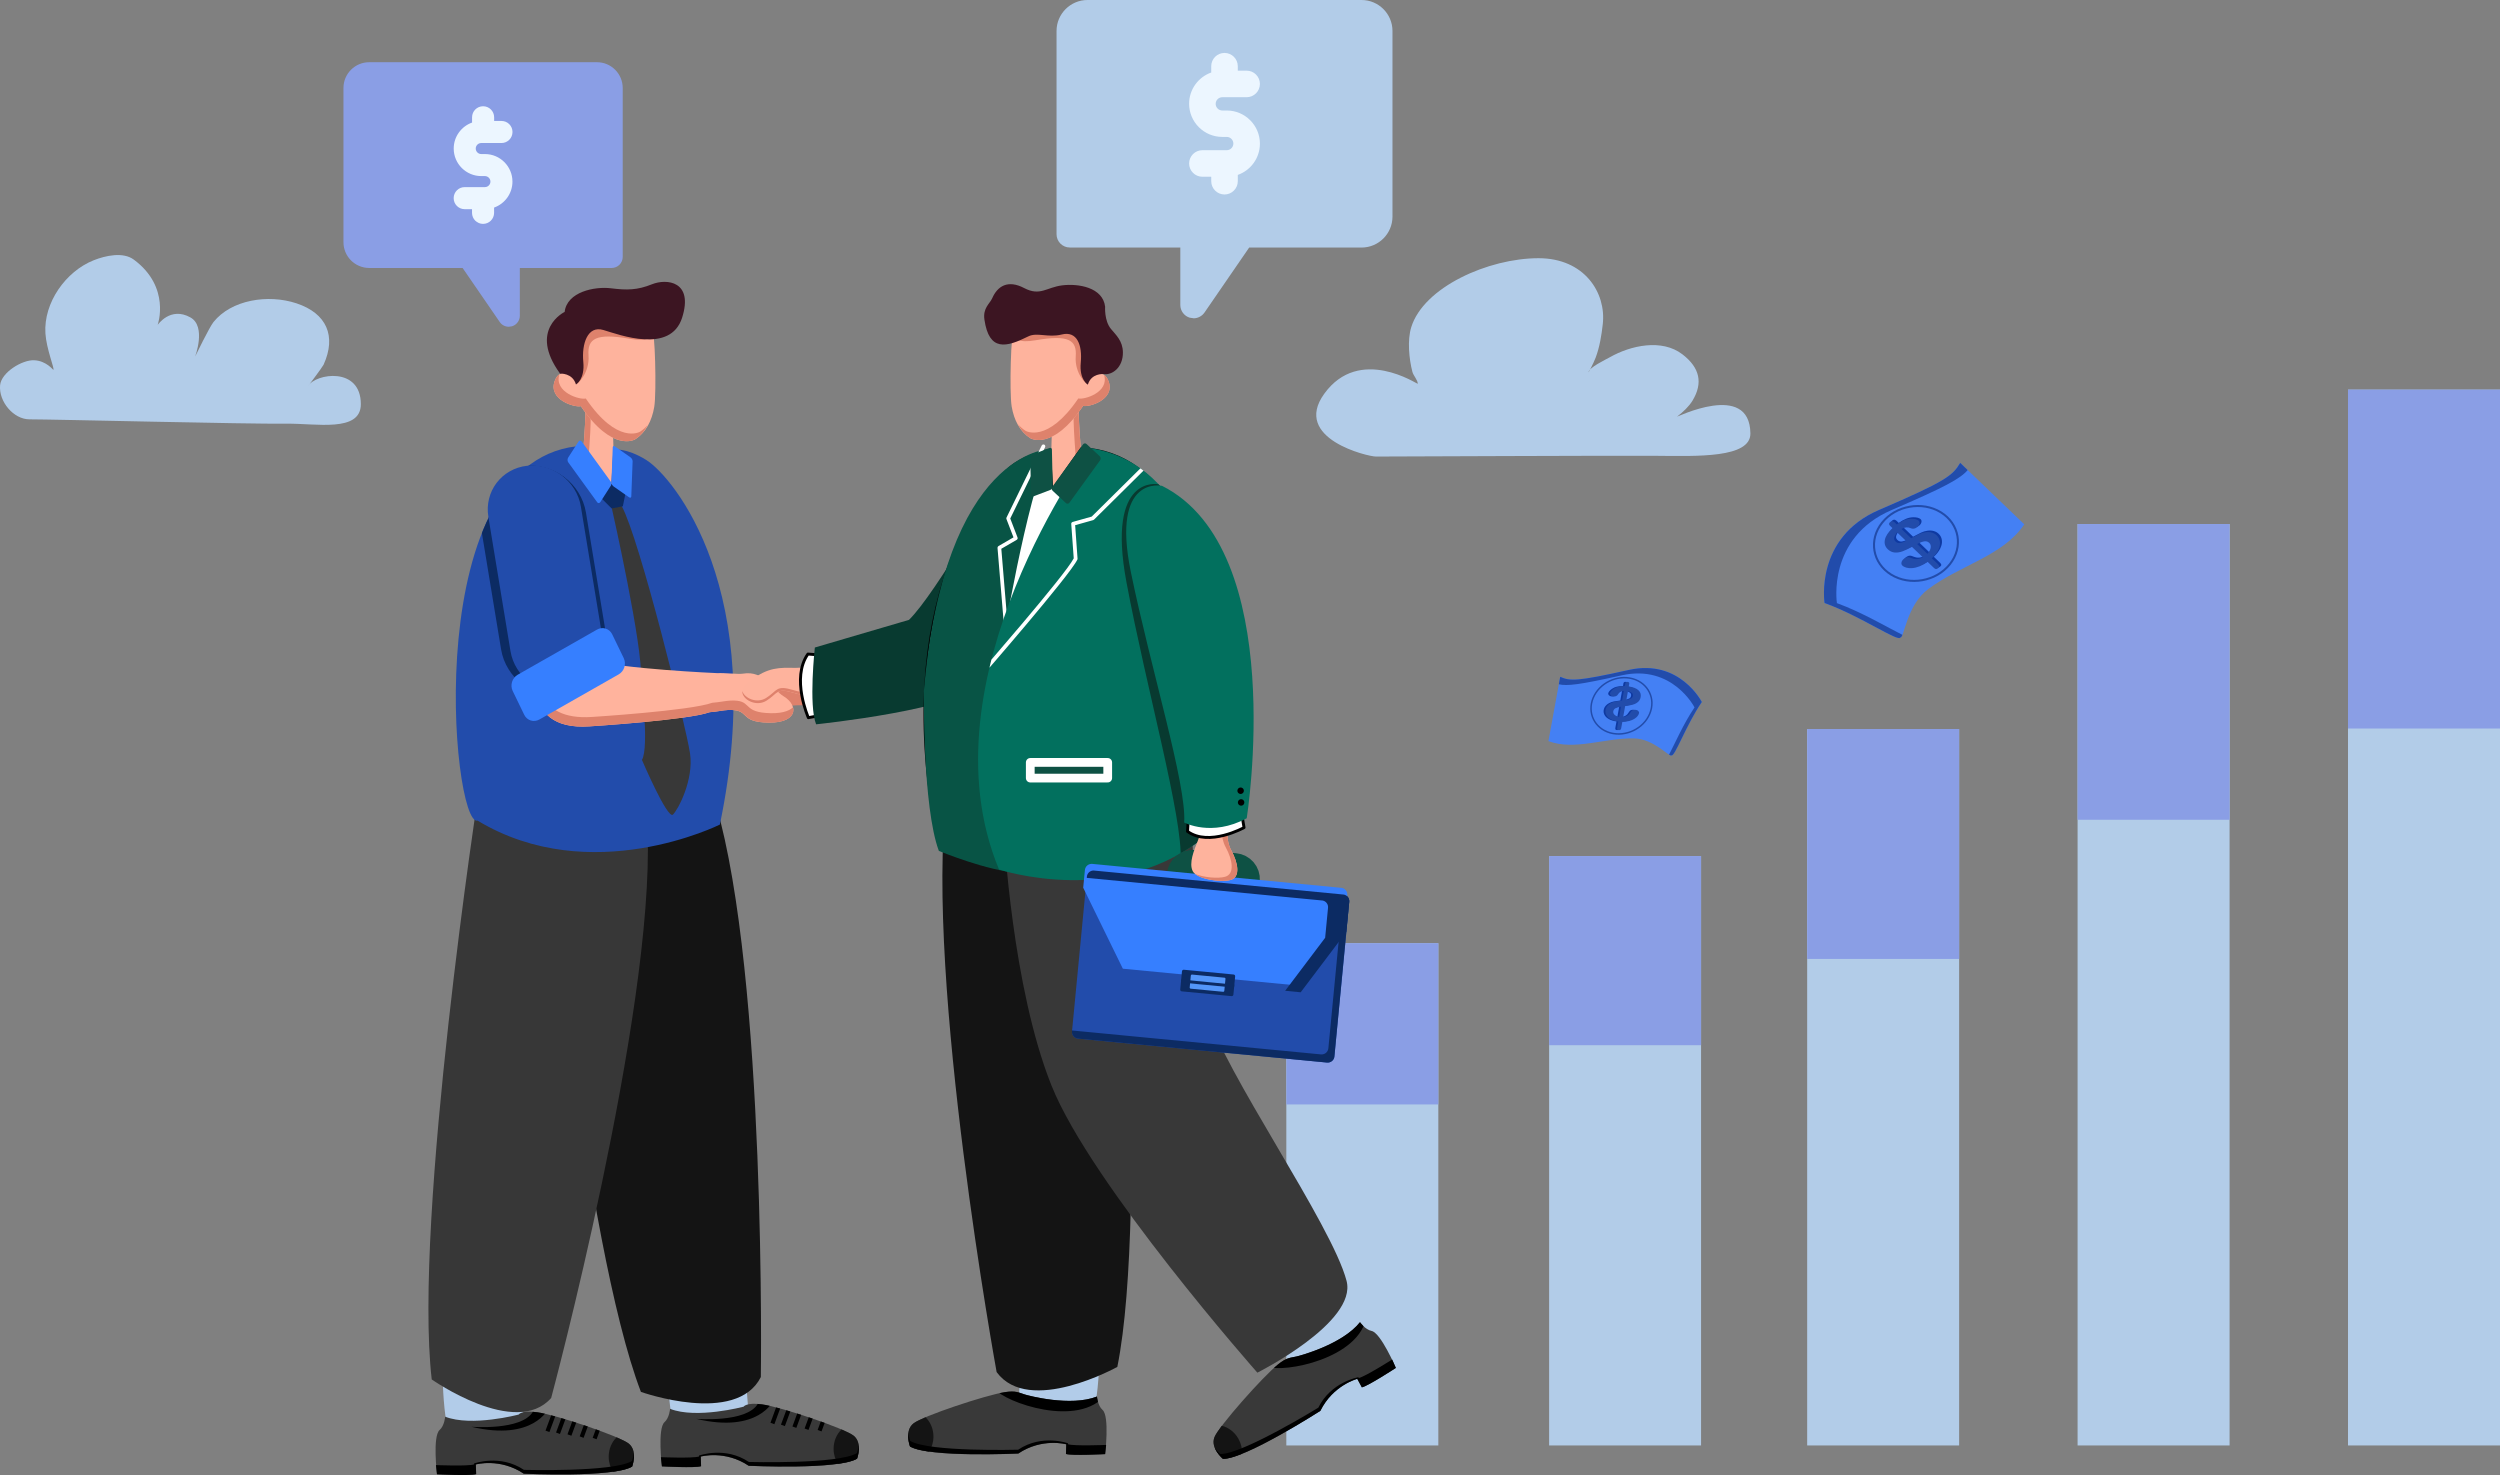 <?xml version="1.0" encoding="UTF-8"?>
<svg id="Capa_2" data-name="Capa 2" xmlns="http://www.w3.org/2000/svg" xmlns:xlink="http://www.w3.org/1999/xlink" viewBox="0 0 512 302.09">
  <rect x="0" y="0" width="512" height="302.09" fill="#808080" stroke="none"/>
  <defs>
    <style>
      .cls-1 {
        fill: #383838;
      }

      .cls-1, .cls-2, .cls-3, .cls-4, .cls-5, .cls-6, .cls-7, .cls-8, .cls-9, .cls-10, .cls-11, .cls-12, .cls-13, .cls-14, .cls-15, .cls-16, .cls-17, .cls-18, .cls-19, .cls-20, .cls-21, .cls-22, .cls-23, .cls-24, .cls-25, .cls-26, .cls-27, .cls-28, .cls-29 {
        stroke-width: 0px;
      }

      .cls-1, .cls-2, .cls-3, .cls-4, .cls-5, .cls-7, .cls-8, .cls-30, .cls-9, .cls-11, .cls-13, .cls-14, .cls-15, .cls-16, .cls-31, .cls-17, .cls-18, .cls-21, .cls-22, .cls-23, .cls-24, .cls-26, .cls-32, .cls-27, .cls-28, .cls-29 {
        fill-rule: evenodd;
      }

      .cls-2 {
        fill: #0c2b63;
      }

      .cls-33 {
        clip-path: url(#clippath-2);
      }

      .cls-4 {
        fill: #02705e;
      }

      .cls-34 {
        stroke: #0e5144;
        stroke-width: 6.28px;
      }

      .cls-34, .cls-30, .cls-31, .cls-35, .cls-36, .cls-32 {
        stroke-linecap: round;
        stroke-linejoin: round;
      }

      .cls-34, .cls-12, .cls-35, .cls-36 {
        fill: none;
      }

      .cls-5, .cls-25 {
        fill: #8a9ee5;
      }

      .cls-6, .cls-8 {
        fill: #b2cce8;
      }

      .cls-7 {
        fill: #ffb39d;
      }

      .cls-30 {
        stroke-width: .29px;
      }

      .cls-30, .cls-16, .cls-31 {
        fill: #fff;
      }

      .cls-30, .cls-31 {
        stroke: #000;
      }

      .cls-9 {
        fill: #083a30;
      }

      .cls-10 {
        fill: #0e39a2;
      }

      .cls-11 {
        fill: #373737;
      }

      .cls-37 {
        clip-path: url(#clippath-1);
      }

      .cls-38 {
        clip-path: url(#clippath-4);
      }

      .cls-12 {
        clip-rule: evenodd;
      }

      .cls-13 {
        fill: #367fff;
      }

      .cls-14 {
        fill: #141414;
      }

      .cls-15 {
        fill: #085445;
      }

      .cls-31 {
        stroke-width: .6px;
      }

      .cls-35 {
        stroke-width: .42px;
      }

      .cls-35, .cls-36 {
        stroke: #224cab;
      }

      .cls-17 {
        fill: #4480f4;
      }

      .cls-39 {
        clip-path: url(#clippath);
      }

      .cls-18, .cls-20 {
        fill: #224cab;
      }

      .cls-19 {
        fill: #ecf6ff;
      }

      .cls-21, .cls-32 {
        fill: #0e5144;
      }

      .cls-22 {
        fill: #b2cce9;
      }

      .cls-40 {
        clip-path: url(#clippath-3);
      }

      .cls-23 {
        fill: #393939;
      }

      .cls-24 {
        fill: #5396f9;
      }

      .cls-41 {
        clip-path: url(#clippath-5);
      }

      .cls-26 {
        fill: #de816c;
      }

      .cls-36 {
        stroke-width: .31px;
      }

      .cls-32 {
        stroke: #fff;
        stroke-width: 1.79px;
      }

      .cls-27 {
        fill: #de826c;
      }

      .cls-28 {
        fill: #feb39d;
      }

      .cls-29 {
        fill: #3c1522;
      }
    </style>
    <clipPath id="clippath">
      <path id="SVGID" class="cls-12" d="m91.17,290.14s-.14,1.85-1.14,2.73c-1.47,1.29-.53,9.06-.53,9.06,0,0,6.81.37,8.02-.03l-.06-1.98s4.95-1.38,9.82,1.89c0,0,18.31.87,22.18-1.46,0,0,1.21-3.22-.73-4.73s-14.71-5.84-18.71-6.39c-3.24-.45-3.79.47-3.79.47,0,0-9.65,2.56-15.06.44h0Z"/>
    </clipPath>
    <clipPath id="clippath-1">
      <path id="SVGID-2" data-name="SVGID" class="cls-12" d="m137.23,288.53s-.14,1.85-1.14,2.73c-1.47,1.29-.53,9.06-.53,9.06,0,0,6.81.37,8.02-.03l-.06-1.98s4.95-1.38,9.82,1.89c0,0,18.31.87,22.18-1.46,0,0,1.21-3.22-.73-4.73-1.94-1.51-14.71-5.84-18.71-6.39-3.24-.45-3.79.47-3.79.47,0,0-9.65,2.57-15.06.44h0Z"/>
    </clipPath>
    <clipPath id="clippath-2">
      <path id="SVGID-3" data-name="SVGID" class="cls-12" d="m125.19,99.27l.42-7.21s2.65-.41,6.74,2.14c5.53,3.44,25.06,26.88,15.08,74.67,0,0-26.41,13.21-49.62-.81-5.31,1.53-12.37-75.23,21.78-76.78,0,0,5.15,7.28,5.61,8h0Z"/>
    </clipPath>
    <clipPath id="clippath-3">
      <path id="SVGID-4" data-name="SVGID" class="cls-12" d="m224.66,286.02s.14,1.85,1.14,2.73c1.47,1.29.53,9.06.53,9.06,0,0-6.81.37-8.02-.03l.06-1.98s-4.95-1.38-9.82,1.89c0,0-18.31.87-22.18-1.46,0,0-1.21-3.22.73-4.73,1.94-1.51,14.72-5.77,18.71-6.39,2.2-.34,2.82.09,4.06.48.73.23,9.38,2.55,14.79.42h0Z"/>
    </clipPath>
    <clipPath id="clippath-4">
      <path id="SVGID-5" data-name="SVGID" class="cls-12" d="m278.52,270.77s1.04,1.53,2.36,1.8c1.92.38,4.99,7.58,4.99,7.58,0,0-5.71,3.73-6.96,3.98l-.94-1.74s-4.97,1.28-7.56,6.55c0,0-15.42,9.9-19.94,9.83,0,0-2.66-2.18-1.73-4.46.93-2.27,9.87-12.36,13.01-14.89,1.73-1.4,2.49-1.33,3.76-1.61.75-.16,9.4-2.48,13.02-7.03h0Z"/>
    </clipPath>
    <clipPath id="clippath-5">
      <path id="SVGID-6" data-name="SVGID" class="cls-12" d="m223.42,91.78s-35.04,47.29-18.82,86.29c0,0,24.7,8.26,42.88-7.34.04-.1,12.03-72.99-24.05-78.95h0Z"/>
    </clipPath>
  </defs>
  <g id="Capa_1-2" data-name="Capa 1">
    <g>
      <g>
        <polygon class="cls-8" points="456.62 107.32 425.49 107.32 425.49 296.03 456.62 296.03 456.62 107.32 456.62 107.32"/>
        <polygon class="cls-5" points="456.62 107.32 425.49 107.32 425.49 167.89 456.62 167.89 456.62 107.32 456.62 107.32"/>
        <polygon class="cls-8" points="348.38 175.32 317.26 175.32 317.26 296.03 348.38 296.03 348.38 175.32 348.38 175.32"/>
        <polygon class="cls-5" points="348.38 175.32 317.26 175.32 317.26 214.06 348.38 214.06 348.38 175.32 348.38 175.32"/>
        <polygon class="cls-8" points="294.57 193.17 263.44 193.17 263.44 296.03 294.57 296.03 294.57 193.17 294.57 193.17"/>
        <polygon class="cls-5" points="294.57 193.17 263.44 193.17 263.44 226.19 294.57 226.19 294.57 193.17 294.57 193.17"/>
        <polygon class="cls-8" points="401.23 149.3 370.11 149.3 370.11 296.03 401.23 296.03 401.23 149.3 401.23 149.3"/>
        <polygon class="cls-5" points="401.23 149.3 370.11 149.3 370.11 196.39 401.23 196.39 401.23 149.3 401.23 149.3"/>
        <polygon class="cls-8" points="512 79.8 480.87 79.8 480.87 296.03 512 296.03 512 79.8 512 79.8"/>
        <polygon class="cls-5" points="512 79.8 480.87 79.8 480.87 149.2 512 149.2 512 79.8 512 79.8"/>
      </g>
      <g>
        <path class="cls-28" d="m119.55,81.59c.79.32.06,8.82-.51,15.72-.03.39,1.23,2.62,2.66,3.93.9.83,2.18,1.23,2.26.78,1.25-.88,1.95-2.46,2.5-3.71,0,0-1.06-2.08-.85-11.52.21-9.44-6.06-5.2-6.06-5.2h0Z"/>
        <path class="cls-27" d="m120.68,100.14c-.36-.61-.57-1.09-.56-1.26.57-6.9,1.3-15.4.51-15.72,0,0,2.67-1.81,4.47-.44-1.47-3.89-5.55-1.13-5.55-1.13.79.32.06,8.82-.51,15.72-.02.29.68,1.63,1.64,2.83h0Z"/>
        <path class="cls-28" d="m133.99,83.33c-.49,2.87-1.72,5.26-3.94,6.66,0,0-4.59,2.78-11.1-6.81-1.15.33-6.67-1.25-5.38-5.07,1.04-3.06,3.97-1.5,4.37-.04l-1.5-7.93,8.37-5.8,5.76.16,2.96,3.43c.6-1.14.96,12.45.46,15.4h0Z"/>
        <path class="cls-27" d="m118.15,78.47c.11.28,2.64-2.1,2.38-5.69-.25-3.41,1.46-4.62,8.48-3.39,7.03,1.23,4.14-3.68,4.14-3.68,0,0-9.23-1.48-9.7-1.84-.47-.36-5.58,4.53-5.58,4.53l.07,7.89.21,2.18h0Z"/>
        <path class="cls-27" d="m114.56,76.65c-1.15,3.74,4.27,5.3,5.41,4.96,6.51,9.59,11.1,6.81,11.1,6.81.62-.39,1.15-.87,1.61-1.42-.63,1.23-1.48,2.26-2.63,2.99,0,0-4.59,2.78-11.1-6.81-1.15.33-6.67-1.25-5.38-5.07.24-.72.59-1.18.99-1.45h0Zm3.05-7.33l1.36,7.18c-.18-.64-.84-1.3-1.61-1.58l-.9-4.79,1.16-.81h0Z"/>
        <path class="cls-29" d="m117.97,78.74s1.85-1.04,1.49-4.65c-.35-3.61.85-7.48,4.1-6.51,3.26.97,13.76,4.97,16.14-2.52,2.38-7.5-3.18-8.05-6.18-6.84-3,1.21-5.1,1.23-8.41.82-3.31-.41-8.99.72-9.47,4.84,0,0-7.52,3.61-.93,12.64,0,0,2.54-.2,3.25,2.23h0Z"/>
        <path class="cls-22" d="m90.65,282s.08,5.49.82,9.58,12.54,1.73,12.54,1.73l3.2-2.63-.41-5.35-16.14-3.33h0Z"/>
        <path class="cls-23" d="m91.17,290.14s-.14,1.85-1.14,2.73c-1.47,1.29-.53,9.06-.53,9.06,0,0,6.81.37,8.02-.03l-.06-1.98s4.95-1.38,9.82,1.89c0,0,18.31.87,22.18-1.46,0,0,1.21-3.22-.73-4.73s-14.71-5.84-18.71-6.39c-3.24-.45-3.79.47-3.79.47,0,0-9.65,2.56-15.06.44h0Z"/>
        <g class="cls-39">
          <path class="cls-3" d="m96.53,292.2s10.26.84,12.6-3.06l3.23-.73s-3.02,6.84-15.83,3.79h0Z"/>
          <polygon class="cls-3" points="114.14 288.92 113.34 288.62 111.72 292.99 112.52 293.29 114.14 288.92 114.14 288.92"/>
          <polygon class="cls-3" points="116.29 289.31 115.49 289.01 113.88 293.38 114.68 293.68 116.29 289.31 116.29 289.31"/>
          <polygon class="cls-3" points="118.63 289.67 117.84 289.38 116.22 293.75 117.02 294.04 118.63 289.67 118.63 289.67"/>
          <polygon class="cls-3" points="121.13 290.1 120.33 289.8 118.72 294.17 119.52 294.47 121.13 290.1 121.13 290.1"/>
          <polygon class="cls-3" points="123.79 290.39 123 290.1 121.38 294.47 122.18 294.76 123.79 290.39 123.79 290.39"/>
        </g>
        <path class="cls-14" d="m126.28,294.37c1.17.5,2.05.94,2.46,1.26,1.94,1.51.73,4.73.73,4.73-.79.47-2.19.82-3.91,1.06-.56-.86-.9-1.93-.9-3.09,0-1.59.63-3.01,1.62-3.96h0Z"/>
        <path class="cls-3" d="m89.28,300.04l.21,1.89s6.81.37,8.02-.03l-.06-1.98s4.95-1.38,9.82,1.89c0,0,18.31.87,22.18-1.46,0,0,.53-1.41.33-2.8-.08.93-.35,1.67-.35,1.67-3.88,2.32-22.13,1.81-22.13,1.81-4.87-3.27-10.21-1.31-10.21-1.31v.19c-1.22.41-7.81.14-7.81.14h0Z"/>
        <path class="cls-22" d="m136.71,280.38s.08,5.49.82,9.58c.73,4.09,12.54,1.73,12.54,1.73l3.2-2.63-.41-5.35-16.14-3.33h0Z"/>
        <path class="cls-23" d="m137.23,288.53s-.14,1.85-1.14,2.73c-1.47,1.29-.53,9.06-.53,9.06,0,0,6.81.37,8.02-.03l-.06-1.98s4.95-1.38,9.82,1.89c0,0,18.31.87,22.18-1.46,0,0,1.21-3.22-.73-4.73-1.94-1.51-14.71-5.84-18.71-6.39-3.24-.45-3.79.47-3.79.47,0,0-9.65,2.57-15.06.44h0Z"/>
        <g class="cls-37">
          <path class="cls-3" d="m142.59,290.58s10.26.84,12.6-3.06l3.23-.73s-3.02,6.84-15.83,3.79h0Z"/>
          <polygon class="cls-3" points="160.2 287.31 159.4 287.01 157.79 291.38 158.59 291.68 160.2 287.31 160.2 287.31"/>
          <polygon class="cls-3" points="162.36 287.7 161.56 287.4 159.94 291.77 160.74 292.07 162.36 287.7 162.36 287.7"/>
          <polygon class="cls-3" points="164.7 288.06 163.9 287.77 162.29 292.14 163.09 292.43 164.7 288.06 164.7 288.06"/>
          <polygon class="cls-3" points="167.19 288.48 166.4 288.19 164.78 292.56 165.58 292.85 167.19 288.48 167.19 288.48"/>
          <polygon class="cls-3" points="169.86 288.78 169.06 288.49 167.45 292.86 168.25 293.15 169.86 288.78 169.86 288.78"/>
        </g>
        <path class="cls-14" d="m172.34,292.75c1.17.5,2.05.94,2.46,1.26,1.94,1.51.73,4.73.73,4.73-.79.48-2.19.82-3.91,1.06-.56-.86-.9-1.93-.9-3.08,0-1.59.63-3.01,1.62-3.96h0Z"/>
        <path class="cls-3" d="m135.35,298.43l.21,1.88s6.81.37,8.02-.03l-.06-1.98s4.95-1.38,9.82,1.89c0,0,18.31.87,22.18-1.46,0,0,.53-1.41.33-2.8-.08.93-.35,1.67-.35,1.67-3.88,2.32-22.13,1.81-22.13,1.81-4.87-3.27-10.21-1.31-10.21-1.31v.19c-1.22.41-7.81.14-7.81.14h0Z"/>
        <path class="cls-14" d="m111.06,165.4s8.5,89.04,20.2,119.66c0,0,19.54,6.95,24.56-3.04,0,0,1.19-81.74-9.23-117.39-10.42-35.64-35.52.76-35.52.76h0Z"/>
        <path class="cls-11" d="m98.13,161.38s-13.53,88.34-9.71,121.13c0,0,17.17,12.08,24.46,3.8,0,0,21.11-78.63,19.75-115.92-1.36-37.29-34.5-9.01-34.5-9.01h0Z"/>
        <path class="cls-18" d="m125.19,99.27l.42-7.21s2.65-.41,6.74,2.14c5.53,3.44,25.06,26.88,15.08,74.67,0,0-26.41,13.21-49.62-.81-5.31,1.53-12.37-75.23,21.78-76.78,0,0,5.15,7.28,5.61,8h0Z"/>
        <g class="cls-33">
          <path class="cls-2" d="m120,104.96c-.98-5.93-6.61-10.19-12.57-9.52s-10.01,6.03-9.03,11.95l4.22,25.59c.98,5.93,6.61,10.19,12.57,9.52,5.96-.67,10.01-6.03,9.03-11.95l-4.22-25.59h0Z"/>
        </g>
        <path class="cls-26" d="m155.11,145.98s5.27-1.86,10.1-1.5c4.83.36.64-3.58.64-3.58l-4.16-.28-6.01,1.32-.58,4.04h0Z"/>
        <path class="cls-1" d="m125.4,104.53s6.37,28.26,5.86,34.52c0,0,1.77,13.9.21,16.58,0,0,5.25,12.27,6.35,11.2,1.1-1.07,4.29-7.17,3.5-12.53-.79-5.36-10.35-44.04-14.01-50.69-3.66-6.65-1.91.91-1.91.91h0Z"/>
        <polygon class="cls-2" points="122.95 101.83 125.26 104.13 127.56 103.69 128.34 99.85 125.23 99.14 122.95 101.83 122.95 101.83"/>
        <path class="cls-7" d="m145.34,145.86c-4.45,1.62-24.59,2.9-24.59,2.9-15.31,1.05-10.24-14.33-10.24-14.33,0,0,3.42-1.32,10,.63,6.59,1.95,26.43,2.8,26.43,2.8h0c1.48-.09,4.18.27,5.24.1,4.3-.72,6.17,3.35,8.26,4.61,3.4,2.03,2.91,5.94-4.19,5.37-4.83-.38-2.72-2.72-7.19-2.53-.97.04-2.25.35-3.73.45h0Z"/>
        <path class="cls-27" d="m110.56,134.41c-.78,4.09-1.22,13.24,10.71,12.42,0,0,20.13-1.27,24.59-2.9,1.48-.11,2.76-.41,3.73-.45,4.47-.2,2.36,2.14,7.19,2.53,2.97.24,4.78-.31,5.64-1.17.48,1.77-1.28,3.49-6.15,3.1-4.83-.38-2.72-2.72-7.19-2.53-.97.04-2.25.35-3.73.45-4.45,1.62-24.59,2.9-24.59,2.9-15.31,1.05-10.24-14.33-10.24-14.33,0,0,.02,0,.05-.02h0Z"/>
        <path class="cls-18" d="m118.96,103.74c-.86-5.2-5.8-8.94-11.02-8.35-5.23.59-8.78,5.29-7.92,10.48l4.53,27.49c.86,5.2,5.8,8.94,11.02,8.35,5.23-.59,8.78-5.29,7.92-10.48l-4.53-27.49h0Z"/>
        <path class="cls-13" d="m125.38,129.91c-.58-1.19-1.97-1.62-3.11-.97l-16.24,9.24c-1.14.65-1.6,2.14-1.03,3.33l2.36,4.87c.57,1.19,1.97,1.62,3.11.97l16.24-9.24c1.14-.65,1.6-2.14,1.03-3.33l-2.36-4.87h0Z"/>
        <path class="cls-13" d="m125.06,99.54c.18-.27.17-.69,0-.94l-5.95-8.21c-.18-.24-.46-.22-.64.05l-2.11,3.28c-.17.27-.17.69,0,.94l5.95,8.21c.18.24.46.22.64-.05l2.1-3.28h0Z"/>
        <path class="cls-13" d="m125.67,99.63c-.26-.18-.46-.55-.45-.81l.27-7.21c0-.27.23-.34.49-.15l3.13,2.19c.26.18.46.55.45.81l-.27,7.21c-.01.27-.23.34-.49.15l-3.13-2.19h0Z"/>
        <path class="cls-28" d="m221.26,81.57c-.77.31-.06,8.59.5,15.31.03.38-1.2,2.55-2.59,3.83-.88.81-2.12,1.2-2.2.76-1.22-.86-1.9-2.39-2.44-3.61,0,0,1.03-2.02.83-11.22-.2-9.2,5.9-5.06,5.9-5.06h0Z"/>
        <path class="cls-27" d="m220.16,99.63c.35-.59.56-1.07.54-1.23-.55-6.72-1.26-15-.5-15.31,0,0-2.6-1.76-4.35-.43,1.43-3.79,5.4-1.1,5.4-1.1-.77.31-.06,8.59.5,15.31.02.29-.66,1.58-1.6,2.75h0Z"/>
        <path class="cls-28" d="m207.19,83.26c.48,2.8,1.68,5.13,3.83,6.49,0,0,4.47,2.71,10.81-6.63,1.12.33,6.5-1.22,5.24-4.94-1.01-2.98-3.86-1.46-4.25-.04l1.46-7.73-8.15-5.65-5.61.16-2.88,3.34c-.59-1.11-.94,12.12-.45,15h0Z"/>
        <path class="cls-27" d="m222.63,78.53c-.1.28-2.58-2.05-2.32-5.54.25-3.32-1.42-4.5-8.26-3.3-6.84,1.2-4.03-3.59-4.03-3.59,0,0,8.99-1.44,9.45-1.79.46-.35,5.44,4.41,5.44,4.41l-.07,7.69-.2,2.12h0Z"/>
        <path class="cls-27" d="m226.11,76.76c1.12,3.64-4.16,5.16-5.27,4.84-6.34,9.34-10.81,6.63-10.81,6.63-.6-.38-1.12-.85-1.57-1.39.61,1.19,1.45,2.2,2.57,2.91,0,0,4.47,2.71,10.81-6.63,1.12.33,6.5-1.22,5.24-4.94-.24-.7-.58-1.15-.96-1.42h0Zm-2.97-7.14l-1.32,6.99c.17-.63.82-1.27,1.57-1.54l.88-4.66-1.13-.79h0Z"/>
        <path class="cls-29" d="m222.8,78.79s-1.8-1.02-1.46-4.53c.34-3.52-.71-6.57-3.92-5.75-2.74.7-5.03-.51-6.82.38-4.53,2.27-8.03,3.14-8.99-3.43-.35-2.4,1.11-3.26,1.6-4.39,1.07-2.44,3.16-3.85,6.55-2.07,3.26,1.71,4.56-.16,7.79-.56,3.22-.4,8.31.37,8.78,4.38,0,0-.2,2.85,1.18,4.53,1.03,1.26,2.43,2.44,2.46,4.81.04,3.14-2.25,4.76-4.02,4.45,0,0-2.47-.2-3.16,2.18h0Z"/>
        <path class="cls-22" d="m225.17,277.88s-.08,5.49-.82,9.58c-.74,4.09-12.54,1.73-12.54,1.73l-3.2-2.63.41-5.35,16.14-3.33h0Z"/>
        <path class="cls-22" d="m272.48,263.21s3.59,4.15,5.77,7.69c2.18,3.54-8.21,9.64-8.21,9.64l-4.13.17-3.25-4.27,9.83-13.23h0Z"/>
        <path class="cls-23" d="m224.66,286.02s.14,1.85,1.14,2.73c1.47,1.29.53,9.06.53,9.06,0,0-6.81.37-8.02-.03l.06-1.98s-4.95-1.38-9.82,1.89c0,0-18.31.87-22.18-1.46,0,0-1.21-3.22.73-4.73,1.94-1.51,14.72-5.77,18.71-6.39,2.2-.34,2.82.09,4.06.48.73.23,9.38,2.55,14.79.42h0Z"/>
        <g class="cls-40">
          <path class="cls-3" d="m226.52,285.54s-16.96,1.68-19.3-2.22l-3.45,1.15c1.96,2.72,17.24,8.16,22.74,1.07h0Z"/>
        </g>
        <path class="cls-14" d="m189.55,290.25c-1.17.5-2.05.94-2.46,1.26-1.94,1.51-.73,4.73-.73,4.73.79.48,2.19.82,3.91,1.06.56-.86.9-1.93.9-3.08,0-1.59-.63-3.01-1.62-3.96h0Z"/>
        <path class="cls-3" d="m226.54,295.92l-.21,1.88s-6.81.37-8.02-.03l.06-1.98s-4.95-1.38-9.82,1.89c0,0-18.31.87-22.18-1.46,0,0-.53-1.41-.33-2.8.08.93.35,1.67.35,1.67,3.88,2.32,22.13,1.81,22.13,1.81,4.87-3.27,10.21-1.31,10.21-1.31v.19c1.22.41,7.81.14,7.81.14h0Z"/>
        <path class="cls-23" d="m278.52,270.77s1.04,1.53,2.36,1.8c1.92.38,4.99,7.58,4.99,7.58,0,0-5.71,3.73-6.96,3.98l-.94-1.74s-4.97,1.28-7.56,6.55c0,0-15.42,9.9-19.94,9.83,0,0-2.66-2.18-1.73-4.46.93-2.27,9.87-12.36,13.01-14.89,1.73-1.4,2.49-1.33,3.76-1.61.75-.16,9.4-2.48,13.02-7.03h0Z"/>
        <g class="cls-38">
          <path class="cls-3" d="m279.89,269.42s-13.85,9.94-17.82,7.73l-2.41,2.72c3.06,1.37,19.01-1.55,20.23-10.45h0Z"/>
        </g>
        <path class="cls-14" d="m250.23,291.99c-.77,1.02-1.31,1.84-1.5,2.32-.93,2.27,1.73,4.46,1.73,4.46.92.02,2.3-.39,3.91-1.03.06-1.03-.19-2.12-.76-3.12-.79-1.37-2.05-2.29-3.38-2.62h0Z"/>
        <path class="cls-3" d="m285.11,278.41l.76,1.74s-5.71,3.73-6.96,3.98l-.94-1.74s-4.97,1.28-7.56,6.55c0,0-15.42,9.9-19.94,9.83,0,0-1.17-.96-1.69-2.26.53.77,1.14,1.27,1.14,1.27,4.52.07,20.07-9.49,20.07-9.49,2.58-5.27,8.19-6.24,8.19-6.24l.11.16c1.26-.26,6.82-3.78,6.82-3.78h0Z"/>
        <path class="cls-14" d="m228.98,158.58s6.33,89.22-.15,121.36c0,0-18.12,10.09-24.72,1.06,0,0-14.68-80.42-10.29-117.3,4.39-36.88,35.16-5.12,35.16-5.12h0Z"/>
        <path class="cls-1" d="m205.61,170.55s1.63,31.51,9.73,51.75c8.09,20.24,42.17,58.82,42.17,58.82,0,0,20.48-10.27,18.27-18.78-3.02-11.63-25.2-42.97-28.8-55.49-3.6-12.52-1.85-31.27-3.11-37-1.26-5.74-36.3.31-38.26.71h0Z"/>
        <path class="cls-28" d="m165.84,136.29s-.47.58-3.99.48c-3.27-.09-5.72.4-9.19,3.56-2.18,1.99,1.66,4.83,4.3,3.18,2.36-1.47,1.97-2.72,5.55-1.63,2.42.74,4.13.6,4.13.6l-.81-6.18h0Z"/>
        <path class="cls-26" d="m152.02,141.53c-.11,1.71,2.81,3.31,4.94,1.98,2.36-1.47,1.97-2.72,5.55-1.63,2.42.74,4.13.6,4.13.6l-.07-.56c-.09,0-1.77.12-4.13-.6-3.58-1.09-3.19.16-5.55,1.63-1.9,1.19-4.42.05-4.87-1.42h0Z"/>
        <path class="cls-31" d="m170.4,146.08l-4.85.9s-3.58-8.1-.09-13.03l5.02.38-.08,11.75h0Z"/>
        <path class="cls-9" d="m205.19,97.7s-13.49,23.86-19.03,29.25l-19.28,5.66s-1.3,11.85.26,15.73c0,0,30.11-3.09,34.17-8.66,5.95-8.16,22.26-20.23,3.88-41.97h0Z"/>
        <path class="cls-30" d="m215.54,100.13l-.44-7.57s-2.78-.43-7.07,2.24c-5.81,3.61-26.3,28.21-15.82,78.36,0,0,27.72,13.86,52.07-.85,5.58,1.61,12.98-78.94-22.85-80.57,0,0-5.41,7.64-5.89,8.39h0Z"/>
        <path class="cls-15" d="m205.29,132.09s4.78-29.31,9.6-40.11c0,0-21.52.32-25.69,49.61,0,0-.28,23.71,3.08,32.68,0,0,10.22,4.22,16.28,4.45,6.07.23-3.28-46.62-3.28-46.62h0Z"/>
        <path class="cls-16" d="m206.37,128.05l-1.3-15.66,3.15-1.83c.17-.1.24-.3.17-.48l-1.49-3.89,7.14-14.61c.09-.19.01-.43-.18-.52-.19-.09-.43-.01-.52.18l-7.21,14.76c-.05.1-.05.21-.01.31l1.44,3.74-3.08,1.79c-.13.08-.2.22-.19.37l1.32,15.9c.02.21.21.37.42.36.21-.02.37-.21.36-.42h0Z"/>
        <path class="cls-4" d="m223.42,91.78s-35.04,47.29-18.82,86.29c0,0,24.7,8.26,42.88-7.34.04-.1,12.03-72.99-24.05-78.95h0Z"/>
        <g class="cls-41">
          <path class="cls-16" d="m200.91,138.74s18.26-20.96,19.74-24.15c.03-.06.04-.13.03-.19l-.49-6.84,3.7-1.04c.06-.02.12-.05.17-.1l10.41-10.31c.15-.15.15-.4,0-.55-.15-.15-.4-.15-.55,0l-10.34,10.24-3.91,1.1c-.18.05-.3.22-.28.4l.51,7.05c-1.74,3.44-19.57,23.88-19.57,23.88-.14.16-.12.41.04.55.16.14.41.12.55-.04h0Z"/>
          <path class="cls-9" d="m254.78,174.7s8.9-61.93-17.59-75.53c0,0-10.64-2.12-6.5,20.02,4.08,21.82,11.63,48.42,11.09,57.06,0,0,5.67,3.13,13.01-1.55h0Z"/>
        </g>
        <path class="cls-34" d="m242.11,179.23c.1-1.21,1.16-2.12,2.37-2.03l8.37.66c1.21.1,2.12,1.16,2.03,2.37l-.28,3.54c-.1,1.21-1.16,2.12-2.37,2.03l-8.37-.66c-1.21-.1-2.12-1.16-2.03-2.37l.28-3.54h0Z"/>
        <path class="cls-18" d="m222.59,179.53c.07-.76.75-1.31,1.51-1.24l50.99,4.9c.76.07,1.31.75,1.24,1.51l-3.04,31.67c-.07.76-.75,1.31-1.51,1.24l-50.99-4.9c-.76-.07-1.31-.75-1.24-1.51l3.04-31.67h0Z"/>
        <path class="cls-2" d="m275.08,183.19h0c.76.07,1.31.75,1.24,1.51l-3.04,31.67c-.07.76-.75,1.31-1.51,1.24l-50.99-4.9c-.76-.07-1.31-.75-1.24-1.51l.02-.16,50.98,4.9c.76.07,1.43-.48,1.51-1.24l3.03-31.51h0Z"/>
        <path class="cls-13" d="m223.55,176.91l51.28,4.93c.68.14,1.16.77,1.09,1.48l-.59,6.15-9.34,12.38-36.03-3.46-8.12-16.59.35-3.63c.07-.71.66-1.24,1.36-1.25h0Z"/>
        <path class="cls-2" d="m263.2,202.91l8.19-10.85.59-6.15c.07-.71-.41-1.34-1.09-1.48l-48.32-4.64.02-.26c.07-.71.66-1.24,1.36-1.25l51.28,4.93c.68.14,1.16.78,1.09,1.48l-.59,6.15-9.35,12.38-3.19-.31h0Z"/>
        <path class="cls-2" d="m242.07,198.91c.02-.19.18-.32.37-.31l10.21.98c.19.02.32.18.31.37l-.36,3.75c-.02.19-.18.32-.37.31l-10.21-.98c-.19-.02-.32-.18-.31-.37l.36-3.75h0Z"/>
        <path class="cls-24" d="m243.89,199.79c.01-.12.12-.21.24-.2l6.65.64c.12.01.21.12.2.24l-.24,2.45c-.01.12-.12.21-.24.2l-6.65-.64c-.12-.01-.21-.12-.2-.24l.23-2.45h0Z"/>
        <path class="cls-2" d="m241.91,200.65s.03-.04.05-.04l10.79,1.04s.04.03.04.05l-.05.52s-.03.04-.05.04l-10.79-1.04s-.05-.03-.04-.05l.05-.52h0Z"/>
        <path class="cls-28" d="m251.62,168.44s-.85,3.17.56,5.74c1.41,2.57,1.88,5.46-.12,6.03s-6.94-.14-7.78-1.78c-.84-1.64.24-4.26,1.02-6.21.79-1.95.98-4.34.97-4.94-.01-.6,5.35,1.17,5.35,1.17h0Z"/>
        <path class="cls-27" d="m250.41,168.06c.7.21,1.21.38,1.21.38,0,0-.85,3.17.56,5.74,1.41,2.57,1.88,5.46-.12,6.03-1.76.5-5.79.01-7.31-1.23,1.86.75,4.74.98,6.16.58,2-.56,1.53-3.46.12-6.03-1.17-2.13-.78-4.67-.62-5.48h0Z"/>
        <path class="cls-31" d="m253.97,164.72l.81,4.77s-7.19,3.99-11.58.78l.33-5.01,10.44-.53h0Z"/>
        <path class="cls-4" d="m255.33,167.58s8.76-54.91-17.34-68.08c0,0-10.48-2.31-6.4,17.61,4.02,19.63,11.47,43.65,10.93,51.34,0,0,5.59,3.02,12.81-.87h0Z"/>
        <path class="cls-3" d="m254.22,161.29c-.36-.08-.71.15-.79.51-.08.36.15.71.51.79.36.08.71-.15.79-.51.08-.36-.15-.71-.51-.79h0Z"/>
        <path class="cls-3" d="m254.32,163.69c-.36-.08-.71.15-.79.51-.08.36.15.71.51.79.36.08.71-.15.79-.51.08-.36-.15-.71-.51-.79h0Z"/>
        <polygon class="cls-32" points="226.86 156.14 211 156.14 211 159.35 226.86 159.35 226.86 156.14 226.86 156.14"/>
        <path class="cls-21" d="m215.59,100.52c-.22-.21-.26-.58-.08-.82l6.29-8.69c.18-.25.5-.28.73-.07l2.7,2.5c.22.21.26.58.08.82l-6.29,8.69c-.18.25-.5.28-.73.07l-2.7-2.5h0Z"/>
        <path class="cls-21" d="m215.1,100.34c.28-.11.51-.43.5-.71l-.17-7.55c0-.29-.24-.43-.53-.32l-3.41,1.3c-.28.11-.51.43-.5.71l.17,7.55c0,.29.24.43.53.32l3.41-1.3h0Z"/>
      </g>
      <path class="cls-8" d="m6.03,85.88c-3.26,0-6.33-3.65-6.01-7,.25-2.61,4.52-5.21,6.97-5.1,2.55.11,3.88,2.03,3.95,1.96.24-.24-1.45-4.34-1.64-7.48-.39-6.27,4.16-12.67,9.87-14.95,2.48-.99,6.05-1.75,8.22-.15,7.66,5.65,4.9,13.39,4.9,13.39,0,0,2.59-3.85,6.71-1.54,3.3,1.85.95,8.04.95,8.04,0,0,2.91-6.02,3.77-7.09,3.64-4.55,11.16-5.78,17.02-3.83,6.15,2.05,8.2,6.68,5.53,12.56-.21.46-3.18,4.41-3.14,4.34,1.52-2.54,10.76-4.01,10.77,3.74,0,5.85-9.2,3.92-15.22,4-7.88.1-47.56-.89-52.64-.89h0Z"/>
      <path class="cls-8" d="m281.75,93.5c-1.45.02-17.21-3.62-10.55-12.85,7.22-10.01,19.16-1.88,19.16-2.04,0-.78-.9-1.68-1.1-2.45-.69-2.65-1.06-6.49-.24-9.14,2.53-8.2,15.79-14.14,26.07-14.14,9.4,0,13.88,7.07,13.16,13.48-.25,2.26-.64,4.71-1.46,6.88-.48,1.26-1.46,3.05-1.46,3.02,0-.96,3.5-2.61,4.39-3.11,4.23-2.4,10.63-3.84,14.86-.57,3.56,2.75,4.21,5.85,2.07,9.43-.73,1.22-1.95,2.36-3.17,3.3-.42.33,14.87-7.39,15,3.45.06,5.09-10.97,4.66-19.24,4.59-7.73-.07-54.42.15-57.5.15h0Z"/>
      <g>
        <path class="cls-17" d="m373.67,123.49s-2.1-13.36,11.18-19.06c13.75-5.91,15.06-7.03,16.6-9.63l13.12,12.58c-4.27,6.43-13.09,8.34-19.68,13.27-4.45,3.33-4.9,10.08-5.7,9.9-.33,1.04-8.11-4.38-15.52-7.06h0Z"/>
        <path class="cls-18" d="m402.99,96.26c-1.56,1.8-4.6,3.47-15.6,8.2-13.28,5.71-11.19,19.06-11.19,19.06,5.19,1.88,10.55,5.09,13.42,6.5-.15.36-.28.56-.43.53-.33,1.04-8.11-4.38-15.52-7.06,0,0-2.1-13.36,11.18-19.06,13.75-5.91,15.06-7.03,16.6-9.63l1.53,1.47h0Z"/>
        <path class="cls-10" d="m388.35,106.6l.52.5c.52-.38,1.01-.66,1.47-.85.45-.19.92-.29,1.39-.31.37-.02.69.01.98.08.28.07.5.18.64.31.16.15.21.36.16.61-.05.25-.2.48-.43.68-.45.37-.91.46-1.38.24-.55-.26-1.18-.21-1.88.15l1.98,1.91c.68-.37,1.23-.65,1.65-.85.43-.2.85-.32,1.29-.38.46-.07.89-.05,1.28.06.4.11.74.3,1.03.58.36.35.58.78.65,1.29.07.51-.03,1.06-.31,1.65-.28.59-.72,1.18-1.34,1.76l1.19,1.14c.19.18.3.33.33.46.03.13-.04.26-.22.41-.16.14-.32.2-.45.19-.14-.01-.28-.09-.42-.23l-1.29-1.24c-.58.41-1.13.71-1.67.92-.53.21-1.03.33-1.5.36-.47.03-.87,0-1.21-.1-.34-.1-.62-.25-.82-.45-.15-.15-.2-.35-.16-.61.05-.26.2-.5.46-.71.21-.17.41-.29.62-.34.21-.05.4-.05.58.02.38.15.69.25.92.31.23.06.49.06.79.02.3-.04.63-.17,1-.36l-2.22-2.13c-.73.4-1.37.7-1.93.91-.56.21-1.1.29-1.62.24-.52-.04-.99-.27-1.41-.67-.55-.53-.74-1.17-.59-1.92.15-.76.67-1.56,1.56-2.4l-.51-.49c-.27-.26-.26-.51.03-.75.29-.25.57-.24.83,0h0Zm2.4,3.87l-1.83-1.76c-.3.4-.5.75-.58,1.05-.08.3,0,.58.27.84.25.24.54.34.87.3.33-.04.75-.19,1.27-.43h0Zm2.29.63l2.09,2.01c.4-.45.63-.87.68-1.27.06-.4-.04-.72-.3-.97-.28-.27-.61-.37-1.01-.31-.4.06-.88.24-1.46.53h0Z"/>
        <path class="cls-20" d="m387.95,106.91l.51.5c.52-.38,1.01-.66,1.47-.85.45-.19.92-.29,1.39-.31.37-.02.69.01.98.08.28.07.5.18.64.31.16.15.21.35.16.61-.05.25-.2.48-.43.68-.45.37-.91.46-1.38.24-.55-.26-1.18-.21-1.88.15l1.98,1.91c.68-.37,1.23-.65,1.65-.85.43-.2.85-.32,1.29-.38.46-.07.89-.05,1.28.06.4.11.74.3,1.03.58.36.35.58.78.65,1.29.07.51-.03,1.06-.31,1.65-.28.59-.72,1.18-1.34,1.76l1.19,1.14c.19.18.3.33.33.46.03.13-.04.26-.22.41-.16.14-.32.2-.45.19-.14-.01-.28-.09-.42-.23l-1.29-1.24c-.58.41-1.13.71-1.67.92-.53.21-1.03.33-1.5.36-.47.03-.87,0-1.21-.1-.34-.1-.62-.25-.82-.45-.15-.15-.2-.35-.16-.61.05-.26.2-.5.46-.71.21-.17.41-.29.62-.34.21-.05.4-.05.58.02.38.15.69.25.92.31.23.06.49.06.79.02.3-.04.63-.17,1-.36l-2.22-2.13c-.73.4-1.37.7-1.93.91-.56.21-1.1.29-1.62.24-.52-.04-.99-.27-1.41-.67-.55-.53-.74-1.17-.59-1.92.15-.76.67-1.56,1.56-2.4l-.51-.49c-.27-.26-.26-.51.03-.75.29-.24.57-.24.83,0h0Zm2.4,3.87l-1.83-1.76c-.3.4-.5.75-.58,1.05-.08.31,0,.58.27.84.25.24.54.34.87.3.33-.04.75-.19,1.27-.43h0Zm2.29.63l2.09,2.01c.4-.45.63-.87.68-1.27.06-.4-.04-.72-.3-.97-.28-.27-.61-.37-1.01-.31-.4.06-.88.24-1.46.53h0Z"/>
        <path class="cls-35" d="m397.48,104.92c3.82,2.35,4.65,7.12,1.84,10.64-2.81,3.52-8.19,4.47-12.02,2.12-3.82-2.35-4.65-7.12-1.84-10.64,2.81-3.52,8.19-4.47,12.02-2.12h0Z"/>
      </g>
      <g>
        <path class="cls-17" d="m348.53,143.76s-4.51-8.89-14.92-6.57c-10.77,2.4-12.04,2.3-14.08,1.41l-2.41,13.18c5.33,2,11.42-.66,17.5-.56,4.1.07,7.28,3.91,7.68,3.46.65.48,2.96-6.12,6.23-10.92h0Z"/>
        <path class="cls-18" d="m319.25,140.14c1.71.4,4.25.09,12.87-1.83,10.4-2.32,14.92,6.57,14.92,6.57-2.29,3.36-4.11,7.6-5.22,9.68.25.15.41.21.48.13.65.48,2.96-6.12,6.23-10.92,0,0-4.51-8.89-14.92-6.57-10.77,2.4-12.04,2.3-14.08,1.41l-.28,1.54h0Z"/>
        <path class="cls-10" d="m332.46,140c.05-.26.21-.38.49-.36.28.02.39.16.34.43l-.09.51c.9.12,1.55.38,1.97.76.42.39.57.85.47,1.41-.08.42-.26.76-.56,1.01-.29.25-.65.44-1.07.55-.42.12-.94.21-1.55.29l-.4,2.23c.31-.04.56-.11.76-.21.2-.1.35-.22.47-.35.11-.13.25-.33.42-.58.07-.12.19-.21.33-.26.15-.06.32-.08.52-.07.25.02.44.09.58.23.14.13.2.28.17.43-.04.21-.14.42-.3.62-.16.21-.39.4-.68.58-.29.18-.64.33-1.05.43-.41.11-.87.16-1.39.17l-.24,1.3c-.03.15-.08.25-.15.32-.08.07-.19.09-.35.08-.17-.01-.27-.06-.31-.15-.03-.09-.04-.23,0-.42l.22-1.2c-.62-.08-1.14-.24-1.56-.48-.42-.23-.72-.52-.89-.85-.18-.34-.23-.69-.17-1.05.05-.29.17-.55.37-.79.19-.23.44-.43.74-.59.29-.15.6-.26.94-.33.34-.07.79-.13,1.35-.2l.36-2c-.58.09-.97.33-1.19.72-.19.33-.5.48-.93.45-.23-.02-.41-.09-.55-.22-.14-.13-.19-.27-.16-.43.03-.14.11-.3.25-.46.14-.17.32-.32.55-.47.29-.2.61-.34.97-.42.35-.08.77-.12,1.25-.13l.09-.52h0Zm.24,3.35c.41-.08.73-.17.95-.29.22-.12.35-.3.39-.55.05-.27-.02-.47-.2-.62-.18-.15-.45-.27-.8-.38l-.33,1.84h0Zm-1.09,1.37c-.48.07-.84.18-1.11.31-.26.14-.42.34-.47.62-.05.26.03.5.24.71.21.21.52.37.96.46l.38-2.1h0Z"/>
        <path class="cls-20" d="m332.83,140.01c.05-.26.21-.38.49-.36.28.02.39.16.34.43l-.09.51c.9.12,1.55.38,1.97.76.42.39.57.85.47,1.41-.08.42-.26.76-.56,1.01-.29.25-.65.44-1.07.55-.42.12-.94.21-1.55.29l-.4,2.23c.3-.04.56-.11.76-.21.2-.1.35-.22.47-.35.11-.13.25-.33.42-.58.07-.12.19-.21.33-.26.15-.06.32-.08.52-.07.25.02.44.09.58.23.14.14.2.28.17.43-.04.21-.14.42-.3.62-.16.21-.39.4-.68.58-.29.18-.64.33-1.05.43-.41.11-.87.16-1.39.17l-.24,1.3c-.03.15-.08.25-.15.32-.08.07-.19.09-.35.08-.17-.01-.27-.06-.31-.15-.03-.09-.03-.23,0-.42l.22-1.2c-.62-.08-1.14-.24-1.56-.48-.42-.23-.72-.52-.89-.85-.18-.34-.23-.69-.17-1.05.05-.29.17-.55.37-.79.19-.23.44-.43.74-.59.29-.15.6-.26.94-.33.34-.07.79-.13,1.35-.2l.36-2c-.58.09-.97.33-1.19.72-.19.33-.5.48-.93.45-.23-.02-.41-.09-.55-.22-.14-.13-.19-.27-.16-.43.03-.14.11-.3.25-.46.14-.17.32-.32.55-.47.29-.2.61-.34.97-.42.35-.08.77-.12,1.25-.13l.09-.52h0Zm.24,3.35c.41-.08.73-.17.95-.29.22-.12.35-.3.39-.55.05-.27-.02-.47-.2-.62-.18-.15-.45-.27-.8-.38l-.33,1.84h0Zm-1.09,1.37c-.48.07-.84.18-1.11.31-.26.14-.42.34-.47.62-.05.26.03.5.24.71.21.21.52.37.96.46l.38-2.1h0Z"/>
        <path class="cls-36" d="m326.28,142.93c-1.27,3.06.3,6.26,3.49,7.16,3.2.89,6.83-.86,8.1-3.92,1.27-3.06-.3-6.26-3.49-7.16-3.2-.89-6.83.86-8.1,3.92h0Z"/>
      </g>
      <g>
        <path class="cls-25" d="m104.2,66.92l.67-.1c.94-.29,1.59-1.17,1.59-2.16v-9.78h18.81c1.25,0,2.26-1.01,2.26-2.26V18.01c0-2.9-2.36-5.27-5.27-5.27h-46.65c-2.9,0-5.27,2.36-5.27,5.27v31.6c0,2.9,2.36,5.27,5.27,5.27h19.13s7.6,11.06,7.6,11.06c.43.63,1.13.98,1.86.98Z"/>
        <path class="cls-19" d="m99.31,31.55h-.75c-.62,0-1.13-.51-1.13-1.13s.51-1.13,1.13-1.13h4.14c1.25,0,2.26-1.01,2.26-2.26s-1.01-2.26-2.26-2.26h-1.5v-.75c0-1.25-1.01-2.26-2.26-2.26s-2.26,1.01-2.26,2.26v1.08c-2.19.78-3.76,2.87-3.76,5.32,0,3.11,2.53,5.64,5.64,5.64h.75c.62,0,1.13.51,1.13,1.13s-.51,1.13-1.13,1.13h-4.14c-1.25,0-2.26,1.01-2.26,2.26s1.01,2.26,2.26,2.26h1.5v.75c0,1.25,1.01,2.26,2.26,2.26s2.26-1.01,2.26-2.26v-1.08c2.19-.78,3.76-2.87,3.76-5.32,0-3.11-2.53-5.64-5.64-5.64Z"/>
      </g>
      <g>
        <path class="cls-6" d="m244.45,65.18l-.81-.12c-1.13-.35-1.91-1.41-1.91-2.6v-11.77h-22.63c-1.5,0-2.72-1.22-2.72-2.72V6.34c0-3.49,2.84-6.34,6.34-6.34h56.12c3.49,0,6.34,2.84,6.34,6.34v38.02c0,3.49-2.84,6.34-6.34,6.34h-23.01l-9.15,13.31c-.52.75-1.37,1.18-2.24,1.18Z"/>
        <path class="cls-19" d="m251.24,22.63h-.91c-.75,0-1.36-.61-1.36-1.36s.61-1.36,1.36-1.36h4.98c1.5,0,2.72-1.22,2.72-2.72s-1.22-2.72-2.72-2.72h-1.81v-.91c0-1.5-1.22-2.72-2.72-2.72s-2.72,1.22-2.72,2.72v1.29c-2.63.93-4.53,3.45-4.53,6.4,0,3.74,3.05,6.79,6.79,6.79h.91c.75,0,1.36.61,1.36,1.36s-.61,1.36-1.36,1.36h-4.98c-1.5,0-2.72,1.22-2.72,2.72s1.22,2.72,2.72,2.72h1.81v.91c0,1.5,1.22,2.72,2.72,2.72s2.72-1.22,2.72-2.72v-1.29c2.63-.93,4.53-3.45,4.53-6.4,0-3.74-3.05-6.79-6.79-6.79Z"/>
      </g>
    </g>
  </g>
</svg>
